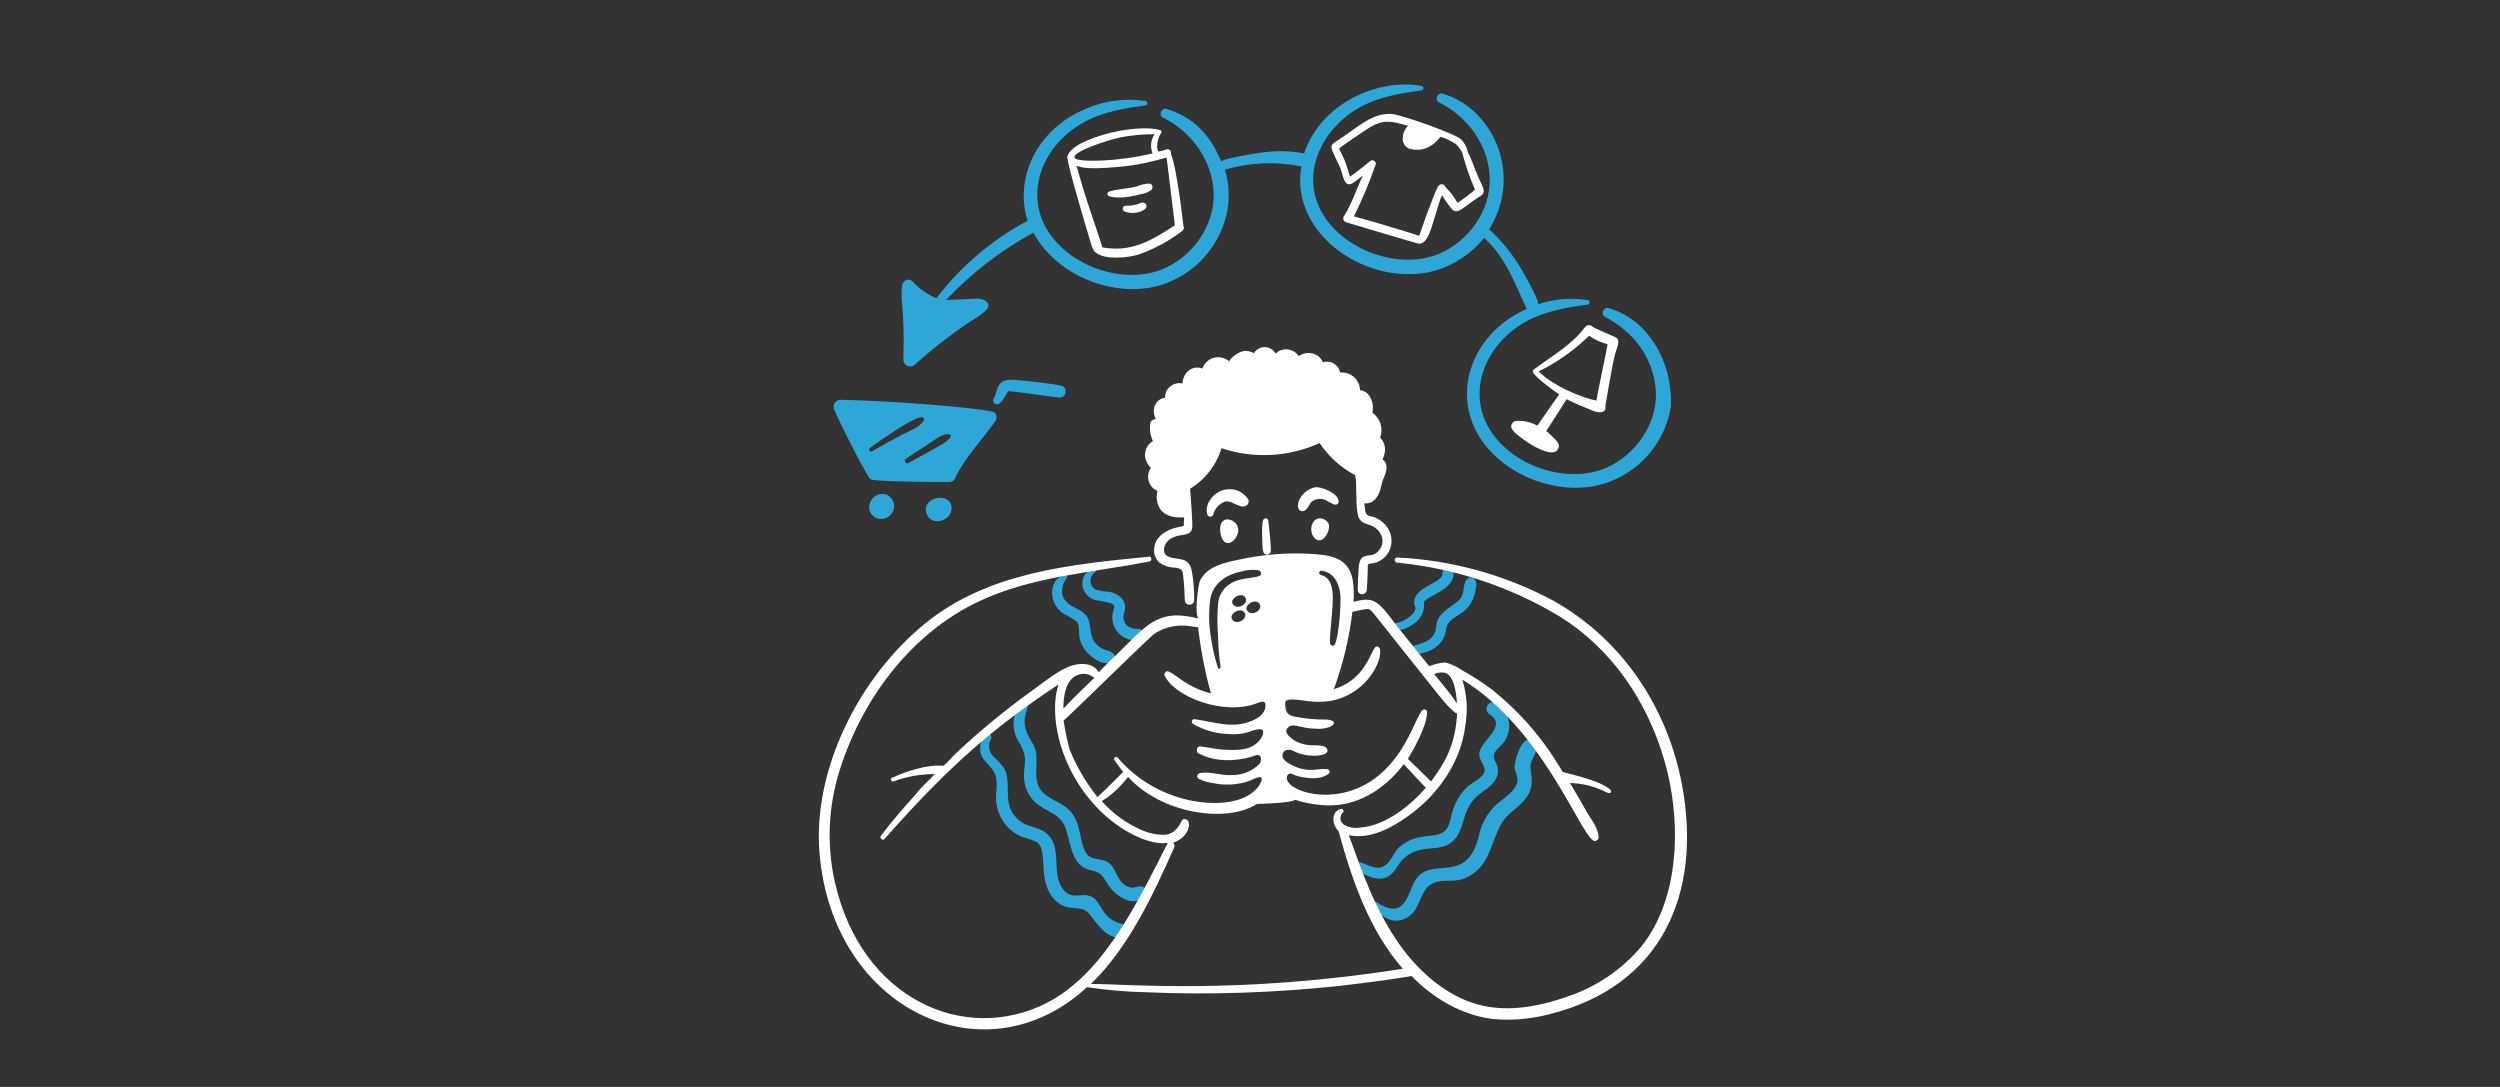 <?xml version="1.0"?>
<svg xmlns="http://www.w3.org/2000/svg" xmlns:vectornator="http://vectornator.io" xmlns:xlink="http://www.w3.org/1999/xlink" height="1100px" stroke-miterlimit="10" style="fill-rule:nonzero;clip-rule:evenodd;stroke-linecap:round;stroke-linejoin:round;" version="1.1" viewBox="0 0 1265 550" width="2530px" xml:space="preserve"><rect x="0" y="0" width="1265" height="550" fill="#333333" stroke="none"/> <defs/> <g id="Untitled" vectornator:layerName="Untitled"> <path d="M425.2 202.3C423.2 202.4 421.7 204 421.8 205.9C421.8 206.2 421.8 206.4 421.9 206.7C424.4 213.2 438.1 239.9 440.3 242.4C441.4 243.7 468.3 243.9 480.3 243.9C481.5 243.9 482.7 243.3 483.1 242.3C488.2 231.4 497 222.6 503.8 212.9C504.6 211.5 504.3 209.9 503.3 208.8C500.9 206.6 448.3 202.6 425.2 202.3ZM440.4 226.5C444.1 223.8 461.9 211.1 466.4 211.1C467 211.1 467.6 211.6 467.6 212.3C467.6 212.5 467.5 212.8 467.4 212.9C465 216.5 460.1 218 456.5 219.9C451.4 222.6 446.4 225.4 441.5 228.2C440.2 229.2 439.2 227.4 440.4 226.5ZM458.4 232.2C461.8 229.8 465.4 227.6 469 225.2C471.8 223.5 476.3 219.5 479.8 219.7C483.4 219.9 478.8 223.4 478.2 223.9C472.2 227.6 465.9 230.7 459.8 234.2C459.3 234.6 458.4 234.5 458.1 233.8C457.7 233.4 457.8 232.6 458.4 232.2Z" fill="#2fa6d8" fill-rule="evenodd" opacity="1" stroke="none"/> <path d="M537.3 195.2C533.7 194.3 518.1 192.5 514.2 192.3C511 192 507.3 191.8 505.4 195C504.1 197.1 504.1 199.6 502.8 201.6C502.3 202.5 502.5 203.8 503.5 204.3C504 204.6 504.5 204.7 505 204.5C507.4 203.9 509.6 198.1 510.2 198C511.7 197.7 532.6 200.9 536.2 201.2C537.9 201.2 539.2 199.8 539.2 198.2C539.3 196.7 538.5 195.7 537.3 195.2Z" fill="#2fa6d8" fill-rule="evenodd" opacity="1" stroke="none"/> <path d="M446.5 249.9C439.8 250 436.9 259.3 443.6 262.2C446.9 263.5 450.7 261.7 452 258.4C452.8 256.3 452.5 254.1 451.1 252.3C450 250.7 448.4 249.9 446.5 249.9Z" fill="#2fa6d8" fill-rule="evenodd" opacity="1" stroke="none"/> <path d="M469 260.3C471.6 266.5 481.3 263.6 481.5 257.4C481.7 248.2 465.3 251.4 469 260.3Z" fill="#2fa6d8" fill-rule="evenodd" opacity="1" stroke="none"/> <path d="M827.9 163.2C823.8 159.9 819.1 157.4 814 155.9C811.4 155.1 809.7 159.1 812.1 160.3C815.8 162.2 819.2 164.5 822.4 167.3C831.8 175.3 837.5 186.7 837.9 199C838.2 215.1 827.5 230.1 813 236.6C797.2 243.6 776.5 238.9 763.4 228.1C738.3 207.6 747.8 175.8 772.7 162.4C782.3 157.3 792.7 155.6 803.5 154.1C804.6 153.9 804.6 152.2 803.5 151.9C795 150.5 786.2 151.2 778 154.1C779.8 153.6 772 140.1 771.3 138.8C767.1 131 761.7 124 755.4 117.8C754.9 117.3 754.1 116.5 753.5 116C766.2 96.1 762.1 69.8 743.9 54.7C739.8 51.4 735.1 48.9 730 47.4C727.4 46.6 725.7 50.6 728.1 51.8C742.5 58.8 753.6 73.8 753.8 90.5C754.1 106.6 743.4 121.6 728.9 128.1C706.1 138.2 673 124.1 665.9 100.6C660.4 82.2 671.6 63.1 688.6 54C698.2 48.9 708.6 47.2 719.4 45.7C720.5 45.5 720.5 43.8 719.4 43.5C697 39.4 668.2 52.5 659.9 77.6C653 76.3 646.1 76.2 639.2 77.1C637.4 77.3 617.4 80.4 618 81.8C611.6 66.5 602.7 59.1 590.3 55.1C587.7 54.3 586 58.3 588.4 59.5C603.1 66.6 613.9 81.8 614.1 98.2C614.4 114.3 603.7 129.3 589.2 135.8C573.4 142.8 552.7 138.1 539.6 127.3C514.5 106.8 524 75 548.9 61.6C558.5 56.5 568.9 54.8 579.7 53.3C580.8 53.1 580.8 51.4 579.7 51.1C569.3 49.5 558.7 50.9 549.1 55.2C524.4 65.5 513.1 90.6 520 111.7C501.9 121.3 486.2 134.7 473.8 150.9C469.2 149 465.1 146.1 461.8 142.4C460.4 141.1 458.6 141.2 457.3 142.6C456.8 143.2 456.4 144 456.4 144.8C455.4 152.8 457.9 156.3 457.1 182.1C457.2 184.1 458.8 185.5 460.7 185.4C461.5 185.4 462.4 185 463 184.4C471.8 176.5 481.2 169.3 491 162.6C494 161 496.8 159.1 499.3 156.6C502.2 152.9 497.1 150.9 494.2 151.1C476 152 478.8 151.6 478.6 151.9C491.5 138.2 506.4 126.7 522.9 117.7C534.9 140 563.9 150.7 586.2 144.6C604.6 139.4 618.3 124 621.3 105.1C622.2 98.6 621.7 92 619.8 85.8C632.4 82.2 645.7 81.6 658.5 84.2C652.3 119 692.9 146 726.1 137C735.9 134.1 744.6 128.3 751 120.4C761.7 130 766.4 143.1 772.5 156.3C742.6 169.5 731.6 204.7 754.6 228.8C768.3 243.1 791.1 250.4 810.4 245.1C828.8 239.9 842.5 224.5 845.5 205.6C846.1 188 839.2 172.7 827.9 163.2Z" fill="#2fa6d8" fill-rule="evenodd" opacity="1" stroke="none"/> <path d="M598.8 114.3C598.8 114 595.6 85.2 592.5 78C592.8 76.7 592 75.2 590.3 75.6C588.9 76 587.7 76.4 586.4 76.7C585.9 76.8 584.6 73.7 586.6 68.9C586.9 68.2 588.5 66.4 587.3 66C581.6 63.6 561.8 65.1 547.1 72.5C543.9 74.1 538.9 77.8 540.3 80.8C540.5 84.7 551 120 551.7 122.1C552.4 124.3 553 127.1 554.9 128.1C559.6 131.5 570.5 130.6 576.7 128.6C584.4 125.8 591.4 122 597.9 117.1C598.9 116.5 599.4 115.3 598.8 114.3ZM567.1 69.5C572.7 68.4 578.4 67.9 584.2 67.9C582.3 70.7 581.9 74.4 583.2 77.6C565.7 81.9 545.4 82.2 543.9 80C541.4 77.1 560.8 70.7 567.1 69.5ZM557.8 125.2C557.7 124.6 556.1 119.8 550.5 103.1C548.5 97.3 546 88 544.7 83.9C545.9 83.9 546.8 86.3 566.5 84.4C574.6 83.7 582.5 82 590.3 79.7C590.3 80 594.5 113.8 594.5 114C582 122.1 572.5 127.7 557.8 125.2L557.8 125.2Z" fill="#ffffff" fill-rule="evenodd" opacity="1" stroke="none"/> <path d="M581.8 92.9C579.5 92.9 577.4 93.4 575.3 94.3C570.7 95.6 565.8 95.5 561.3 96.9C560.6 97.1 560.2 97.8 560.4 98.4C560.5 98.9 560.9 99.2 561.3 99.3C565.8 100.8 573.2 99.4 577.5 98.2C579.5 97.9 581.2 97.2 582.7 96C583.5 95.1 583.3 93.2 581.8 92.9Z" fill="#ffffff" fill-rule="evenodd" opacity="1" stroke="none"/> <path d="M577.7 102.5C575.1 103.7 572.4 104.2 569.6 104.1C568.8 104.1 568.1 104.7 568.1 105.6C568.1 106.3 568.6 107 569.3 107.1C574.6 109.1 581.6 106.1 579.9 103.4C579.2 102.6 578.4 102.4 577.7 102.5Z" fill="#ffffff" fill-rule="evenodd" opacity="1" stroke="none"/> <path d="M750.5 95.2C749.7 92.8 748.4 90.8 747.6 88.6C745.9 84.7 744.7 80.6 742.7 76.9C742.2 74.5 741.1 72.4 739.5 70.7C737.2 67.9 708.9 58 704.4 57.7C695.9 57 689.2 62.5 682.6 67.1C680.7 68.5 678.9 69.7 676.9 71C675.5 72 673.6 72.8 673.7 74.6C673.8 76.4 677.9 83.9 678.6 86.1C679.6 89 680.3 95.6 684.9 92.4C686.5 91.3 688 90 689.6 88.9C686.3 95.7 684.1 103.1 680 109.4C679.4 110.4 679.7 111.8 680.7 112.2C680.9 112.3 681.1 112.4 681.2 112.5C687.4 114.3 716.8 123.2 718 123.3C720.7 123.4 721.9 120.7 723 118.7C724.3 116.3 727.9 102.8 729.6 98.7C731.2 101.3 732.9 103.8 735 106.2C737.2 108 739.2 106 741.1 104.8C743.3 103.2 745.4 101.7 747.6 100.1C749.7 99 751.5 97.9 750.5 95.2ZM737.5 102.7C735.9 99.8 733.9 97 731.4 94.7C731.1 93.6 730 93 729 93.3C728.5 93.4 728 93.8 727.7 94.2C725.3 98.5 718.1 119.3 718.1 119.3C717.8 119.1 695.7 112.3 685.1 109.5C689.3 100.9 693.1 92 696.2 82.9C696.2 81.9 695.4 81.1 694.4 81.1C693.9 81.1 693.5 81.3 693.2 81.6C690.9 83.5 688.8 85.2 686.4 87C685.3 87.9 684.1 88.6 683.1 89.4C682.9 89.1 681.5 83.6 680.4 81.1C679.9 79.8 677.8 76 677.6 75.1C678.7 74.1 690.7 65.9 693.4 64.3C700.7 60.1 704.2 61.5 712.5 63.6C711 65.1 710 67.1 709.8 69.3C709.3 72.1 711.2 75 714 75.5C714.1 75.5 714.2 75.5 714.2 75.5C719.3 76.6 724.6 74.8 728.9 69.2C731.7 70 734.2 71.4 736.7 72.9C738 74.2 739 75.5 739.8 77C741.5 83.4 743.6 89.7 746.3 95.8C746.5 96.4 737.7 102.6 737.5 102.7Z" fill="#ffffff" fill-rule="evenodd" opacity="1" stroke="none"/> <path d="M818.5 171.5C817.8 170.2 807.1 166.6 805.7 165.2C804.8 164.3 803.3 164.3 802.4 165.2C802.2 165.4 802.1 165.6 801.9 165.7C795.3 174.6 784.8 180.4 776.2 186.9C775.7 187.2 775.4 187.8 775.7 188.3C775.7 188.3 775.7 188.3 775.7 188.4C777.1 191.2 786.8 198.2 789 199.6C788.5 200.1 778.3 214.7 777.9 215.4C774.9 213.7 771.4 212.8 767.9 213C766.6 212.8 765.5 213.5 765 214.5C763.4 217.3 768.2 220.3 770.8 222.3C774.5 225.1 784.3 231.1 787.7 228.1C788.7 227.1 789.1 225.7 788.5 224.5C788 223.4 787.2 222.4 786.3 221.7C785 220.4 783.7 219.2 782.4 218.1C783.2 216.8 792.1 203.1 792.7 202C795.4 203.5 804.1 207.1 805.7 207.7C807.3 208.5 809 208.8 810.8 208.5C812 208.1 812.7 206.9 812.3 205.7C812.6 203.6 816 183 817.4 178.7C817.9 176.6 819.6 173.4 818.5 171.5ZM807.8 202.7C800.6 201.3 785.8 195.4 778.6 187.9C788 183.3 796.6 177.2 804.1 169.9C806.9 171.9 810.1 173.2 813.4 174.2C813.5 174.9 808 200.4 807.8 202.7L807.8 202.7Z" fill="#ffffff" fill-rule="evenodd" opacity="1" stroke="none"/> <path d="M518.6 356.3C511.4 359.6 511.8 369.3 515.3 375.1C517 377.5 518.1 380.2 518.6 383.2C518.9 386.4 518 389.8 518.1 393C518.2 397.8 520.2 402.4 523.6 405.8C529.3 411.1 537.1 411.5 539.5 420C542.1 428.5 542.7 438.8 552.6 440.5C557 441.3 558 443.4 560.4 447.2C563.8 452.8 572.3 459.2 578.8 454.2C580.3 453.2 580.7 451.3 579.7 449.9C579.3 449.4 578.9 449 578.3 448.7C576.5 447.9 574.6 449.3 572.6 449.2C570.2 448.8 568.2 447.5 566.9 445.6C564.5 442.4 563.7 437.7 559.9 435.9C556.8 434.3 552.3 435.2 550.1 432.3C545.3 426.2 548.1 415 539.3 408.4C534.1 404.5 526.3 403 524.8 395.6C523.2 388.4 526.4 382.2 522.2 375.6C518.1 369.1 517.3 364.9 520.1 357.6C520.1 357 519.6 356.4 519 356.4C518.9 356.2 518.8 356.2 518.6 356.3Z" fill="#2fa6d8" fill-rule="evenodd" opacity="1" stroke="none"/> <path d="M499.7 371.4C499.5 371.6 499.4 371.6 499.2 371.7C496.1 374.3 495.1 378.6 496.6 382.3C498.1 385.6 501.6 387.8 503.2 391.1C505.3 395.3 503.8 400.2 504 404.9C504.5 413 509.4 420.1 516.8 423.3C519.3 424 521.8 424.9 524.3 425.9C530.1 429.4 525.8 441.3 530.8 451.3C532.4 454.5 535.2 457.3 538.7 458.6C543.3 460.4 547.9 458.2 551.4 462.7C555.4 467.8 559.7 474.6 567 474.6C571.3 475.4 573.2 468.7 568.9 467.8C555.1 465 558.4 453.9 549.7 453C545.9 452.5 541.5 455 537.7 449.7C531.6 441.3 538.1 427.9 528.9 421.2C525.8 418.8 521.7 418.5 518.2 416.8C514.9 415 512.2 412 511 408.5C508.7 401.9 511.5 394.1 507.8 388.3C506.2 386.3 504.6 384.5 502.7 382.8C500.9 381 500.1 378.4 500.6 375.8C500.9 375.1 501.3 374.4 501.6 373.6C501.9 372.9 501.5 372.1 500.8 371.7C500.7 371.7 500.7 371.7 500.6 371.6C500.5 371 500.1 371.1 499.7 371.4Z" fill="#2fa6d8" fill-rule="evenodd" opacity="1" stroke="none"/> <path d="M684.4 439.1C688.8 441.3 693.2 444.8 698.4 444.6C703.8 444.4 705.9 440.2 708.5 436.3C711 433.1 714.6 430.9 718.5 430.1C723.5 428.8 728.9 429.8 733.3 427C741.9 421.6 738.6 411.3 747 403.2C750.5 399.9 755.5 398 757.4 393.1C758.4 390.6 758.1 387.9 756.7 385.5C753.9 380.4 759 378.6 761.4 374.9C765.6 368.8 763.8 359.1 757 355.7C755.3 354.8 753.4 355.5 752.5 357.1C751.7 358.6 752.2 360.5 753.7 361.4C762.7 367.1 750.4 374 748.7 380.2C747.6 384.5 751.9 387 751.1 390.5C750.4 393.7 744.4 396.2 742.3 398.3C739.1 401.4 736.7 405.3 735.3 409.5C734 412.9 733.9 418 730.9 420.6C725.9 424.8 717.6 420.6 708.2 428.5C705.3 431 704.3 435.3 701.2 437.6C696.1 441.8 690.5 435.7 685.1 435.8C683.7 436.3 682.9 438.5 684.4 439.1Z" fill="#2fa6d8" fill-rule="evenodd" opacity="1" stroke="none"/> <path d="M694.6 458.9C698 462.8 702.7 466.7 708.4 465.7C712.2 464.9 715.4 462.3 717 458.7C719.9 453.3 720.6 447.6 727.6 446.1C732.2 445.1 737 446.4 741.5 444.3C754 438.7 753.8 427.1 759.7 416.8C762.9 411.1 768.9 408.7 772.5 403.3C776.3 397.8 774.9 394 774.4 388C774 383.6 781.8 377.8 773.9 374.5C769.8 372.9 765.9 386 766.4 388.8C766.8 390.6 767.6 392 767.8 393.8C768.6 399.9 759.5 404.5 756.1 408.1C752.5 411.8 749.9 416.5 748.6 421.7C742.7 448.8 724.8 432.6 716.4 445C712.2 451.1 711.6 466.6 696.4 456.4C695.6 455.9 694.6 456.3 694.1 457C694 457.8 694.1 458.5 694.6 458.9Z" fill="#2fa6d8" fill-rule="evenodd" opacity="1" stroke="none"/> <path d="M553.4 287.6C551.1 288.2 549.3 289.9 548.3 291.9C546.5 296.3 548.7 301.4 553.1 303.2C553.6 303.4 554.1 303.6 554.5 303.7C557 304.1 559.4 304.5 561.8 305.1C564.6 306.3 563.9 307.4 563.3 309.2C560.6 318.4 569.9 326.5 577.5 323.2C580.1 322.1 578.6 318.3 576.1 318.2C574.2 318.4 572.4 317.9 570.7 316.9C569.4 315.9 568.6 314.4 568.5 312.8C568.3 310.7 569.5 308.9 569.3 306.7C569 302.8 565.4 300.2 561.4 299.5C559.1 299.4 557 299 554.7 298.5C552.2 297.3 551.1 294.3 552.2 291.8C552.6 290.9 553.2 290.2 554 289.6C555.2 289 554.6 287.1 553.4 287.6Z" fill="#2fa6d8" fill-rule="evenodd" opacity="1" stroke="none"/> <path d="M703.4 317.7C706.7 320.4 711.7 318.2 714.9 315.9C718.5 313.8 720.8 309.9 720.6 305.8C720.4 305 720.3 304.4 721.1 303.9C723.9 301.1 736.1 297.6 735.5 289.9C735.5 288.3 734.2 287.1 732.7 287.1C731.1 287.1 729.9 288.4 729.9 289.9C730.4 294.6 718.2 296.3 715.9 302.7C715 305.8 716.2 306.5 716.2 307.9C716.2 310.4 711.7 313.5 709.2 314.5C707.5 315 705.8 315.5 704 315.8C703.4 316.1 703.1 316.7 703.3 317.3C703.2 317.4 703.3 317.6 703.4 317.7Z" fill="#2fa6d8" fill-rule="evenodd" opacity="1" stroke="none"/> <path d="M538 291.1C536.1 292.3 534.2 292.5 532.8 296.6C531.3 302.1 533.7 307.9 538.6 310.8C540.7 311.8 542.7 313 544.6 314.3C547.6 317.2 543.8 322.1 549.2 329.1C552 332.7 559.3 338.2 563.5 334.2C564.4 333.2 564.4 331.8 563.5 330.9C561.9 329.1 559.8 329.3 557.8 328.2C556.2 327.4 554.8 326.1 553.7 324.7C550.9 320.7 552.6 315.4 549.6 311.4C546.9 308.1 542.3 307.5 539.5 304.4C538.1 302.9 537.2 300.9 537.4 298.7C537.5 296.5 538.2 294.6 539.5 292.9C540 292.4 540.1 291.6 539.7 291.1C539.1 290.8 538.4 290.8 538 291.1Z" fill="#2fa6d8" fill-rule="evenodd" opacity="1" stroke="none"/> <path d="M714.3 331.1C721.8 331.2 730.1 327.5 731.6 319.4C731.7 317.4 732.4 315.6 733.8 314.2C736.6 311.6 740.1 310.4 742.6 307.5C745 304.7 746.3 301.4 746.7 297.8C747.2 296.4 747.2 294.9 746.5 293.5C745.9 292.5 744.8 292.1 743.7 292.2C739.3 293.7 742.1 299.8 738.3 303.6C734.9 307 729.1 309 727.2 314.5C726.5 316.9 726.8 319.1 725.4 321.3C722.7 325.5 717.5 325.7 713.4 327.5C712.5 328 712.1 329.2 712.7 330.1C713.3 330.7 713.7 331 714.3 331.1Z" fill="#2fa6d8" fill-rule="evenodd" opacity="1" stroke="none"/> <path d="M620.8 262.8C616.4 263.3 617 269.8 618.4 272.6C621.5 278.5 627.9 271.2 626.3 266.6C625.6 264.4 623.3 262.8 620.8 262.8Z" fill="#ffffff" fill-rule="evenodd" opacity="1" stroke="none"/> <path d="M668.5 262.3C663.3 261.8 662.2 269.1 665 272.1C669.2 276.7 673.7 268.1 672.2 264.8C671.3 263.4 670 262.5 668.5 262.3Z" fill="#ffffff" fill-rule="evenodd" opacity="1" stroke="none"/> <path d="M627 255.9C631.1 257.5 632.7 253.9 631.4 252.4C628.2 247.8 622.3 246.2 617.2 248.7C613 250.6 609.5 255.7 610.9 260.4C611.2 261.2 612.1 261.7 612.9 261.4C613.4 261.2 613.7 260.9 613.9 260.4C614.6 257.5 616.7 255.1 619.6 253.9C621.9 253 624.6 255.1 627 255.9Z" fill="#ffffff" fill-rule="evenodd" opacity="1" stroke="none"/> <path d="M673.1 254.3C674.6 255.3 676.9 256.2 677.3 254C678 250.1 668.4 245.6 664.7 246.7C658.5 248.7 655.7 254.7 657.1 257.5C657.7 258.7 659.3 259 660.3 258.3C660.5 258.2 660.6 258.1 660.7 258C662.1 256.9 662.5 254.9 663.8 253.8C666 252.2 668.9 252 671.3 253.3C671.8 253.6 672.3 254 673.1 254.3Z" fill="#ffffff" fill-rule="evenodd" opacity="1" stroke="none"/> <path d="M641.7 263.3C641.4 261.9 639.5 262 639.1 263.3C638.2 265.9 638.8 276.9 638.9 277.5C638.9 278.2 639.2 279 639.4 279.7C640 280.7 641.3 281 642.2 280.3C642.6 280 642.8 279.7 643 279.3C643.3 277.9 642.2 266 641.7 263.3Z" fill="#ffffff" fill-rule="evenodd" opacity="1" stroke="none"/> <path d="M582.4 236.7C579.9 240.1 580.6 245 584.2 247.6C584.7 248 585.2 248.2 585.7 248.4C585 251.1 585.2 253.9 586.4 256.4C588.8 261.3 594.3 262.1 599.2 261.8C599.2 262.8 599 263.7 599 264.7L599 266.2L598.6 266.2C597.9 266.4 597.1 266.6 596.2 266.7C590.4 267.9 584.5 271.3 584 277.6C583.7 280.2 584.7 282.8 586.6 284.6C588.8 286.2 591.3 287.1 594.1 287.2C595.3 287.2 596.4 287.5 597.3 288C598.6 288.8 598.6 290.4 598.7 291.6C599.2 295.6 599.4 299.6 599.5 303.6C599.5 304.9 600.6 306 601.9 306C603.2 306 604.3 304.9 604.3 303.6C604.3 299.6 604 295.6 603.5 291.6C603 288.7 602.8 285.5 599.9 283.8C596.4 281.8 588.4 283.6 589 277.6C589.4 274.9 591.3 272.8 593.7 271.9C597.2 270.3 600.6 271 602.2 269.3C603.6 268 603.3 266.2 603.3 264.6C603.1 262.5 603.2 260.5 603 258.4C602.7 254.8 602.5 250.9 602.2 247.3C609.9 242.6 615.5 235.3 618.1 226.8C634.4 232.2 652.1 231.3 667.7 224.2C672.3 231 678.4 236.6 685.7 240.4C685.9 241.8 686.2 243.2 686.2 244.6C686.2 247.2 686.2 249.7 686.4 252.4C686.3 255.4 686.6 258.4 687.2 261.2C688.3 264.3 690.5 264.8 693.4 265.8C698.8 267.6 701.4 273.9 698.1 278C697.4 279 696.5 279.9 695.4 280.4C692.5 281.8 687.9 279.5 687.5 287.4C687.3 291 687 294.9 687 298.5C687.1 299.8 688.1 300.8 689.4 300.7C690.6 300.6 691.5 299.7 691.6 298.5C691.9 294.9 692 291 692.1 287.4C692.1 286.9 691.9 285.8 692.6 285.3C693.1 285.2 693.7 285.1 694.2 285.1C695.6 284.9 697 284.5 698.3 283.7C706.6 279 706.3 266.4 695.7 261.8C694.6 261.3 692.8 261.3 691.8 260.5C690.4 259.3 690.8 256.8 690.3 254.7C692.7 255 695 253.9 696.4 251.9C698.5 249.3 698.7 246.2 699.6 243.3C700.5 240.8 703.6 235.6 699.6 232.4C701.9 227.6 700.7 223.6 698.3 221.5C700.1 216.9 698.5 211.7 694.4 208.8C695.2 205.6 694.4 202.1 692.3 199.5C691.2 198.3 689.8 197.6 688.2 197.4C688 192.3 683.8 188.3 678.7 188.5C678.5 188.5 678.3 188.5 678.1 188.5C677.4 184.8 673.9 182.4 670.1 183.1C669.8 183.2 669.6 183.2 669.4 183.3C668.7 181.8 667.6 180.5 666.3 179.7C663.4 178.1 659.8 178.3 657.2 180.2C654.9 176.8 650.3 175.7 646.9 177.8C646.4 178.1 646 178.4 645.5 178.9C643.7 175.8 639.7 174.7 636.7 176.5C635.8 177 635 177.8 634.4 178.7C632.7 177.7 630.8 177.3 628.9 177.7C626.1 178.5 623.6 180.3 621.9 182.8C618.4 179.8 613.1 180.1 610 183.7C609.3 184.5 608.7 185.5 608.4 186.5C604.2 184.8 598.9 187.4 598.3 194C594.4 193.2 590.4 195.7 589.7 199.6C589.6 200.1 589.5 200.8 589.5 201.3C585.5 201.7 582.1 206.1 584.8 212C584.3 212.2 584.1 212.2 583.7 212.3C583 212.5 582.1 213.3 582.1 213.9C581.6 217.1 582 220.3 583.4 223.2C579.6 225.4 578.2 230.2 580.4 234C580.9 235.1 581.5 236 582.4 236.7Z" fill="#ffffff" fill-rule="evenodd" opacity="1" stroke="none"/> <path d="M658.312 280.062C647.892 279.861 637.438 280.919 627.312 283.094C620.012 284.594 610.987 286.313 607.188 293.812C606.288 295.612 604.087 312.3 606.688 313C604.088 312.4 601.613 311.894 598.812 311.594C586.212 310.194 579.5 316.713 570.5 325.812C569.3 327.112 555.8 339.987 556 340.188C554.6 337.787 552.2 336.394 549.5 336.094C540.4 334.694 530.813 343.412 523.812 348.312C509.312 358.712 495.306 370.106 482.406 382.406C481.606 383.206 478 387.6 477 387.5C469.6 386.6 457.912 390.494 451.312 393.594C450.312 394.094 451 395.706 452 395.406C458.8 392.906 465.8 391.687 473 391.688C469.9 395.188 466.013 398.2 463.312 402C457.213 408.8 451.087 415.7 445.688 423C444.887 424.1 446.794 425.6 447.594 424.5C481.994 385.4 504.994 366.713 535.594 346.312C534.694 349.112 534.2 351.913 534 354.812C532.2 379.413 548.212 409.713 573.312 422.312C578.713 425.013 584.806 427.3 590.906 426.5C574.606 458.4 557.112 495.713 525.812 509.312C483.312 527.813 432.306 501.887 421.406 441.188C418.306 423.288 419.7 405.113 425.5 387.812C437 352.713 461.513 320.212 495.312 304.312C522.013 291.613 553.187 289.694 581.688 284.094C583.087 283.794 582.806 281.488 581.406 281.688C541.806 285.588 499.994 289.5 468.094 315.5C434.694 342.7 411.088 389.412 414.688 431.812C421.387 511.113 498.6 547.1 550 499.5C560 501 570.113 501.894 580.312 502.094C612.713 503.494 645.106 502.306 677.406 498.906C693.306 497.106 713.688 494.212 714.188 493.812C724.988 504.913 739.288 513.594 755.188 515.594C764.887 516.494 774.5 515.687 784 513.188C840.4 499.187 861.6 452.694 851 396.594C843.5 357.594 820.706 323.406 785.906 303.906C761.406 290.806 734.506 283.394 706.906 282.094C705.306 282.094 705.306 284.488 706.906 284.688C736.106 287.487 764.313 296.9 789.312 312C815.712 328.5 833.206 354.606 841.906 383.906C851.006 414.306 850.388 454.713 830.188 479.312C820.387 490.813 807.794 499.294 793.594 504.094C777.894 509.694 760.413 512.887 744.312 507.188C729.913 502.088 717.688 491.088 708.688 478.688C695.687 460.487 689.2 440.894 682.5 422.594C694.5 425.294 707.594 417.012 716.594 409.812C729.494 399.312 739.306 384.2 741.406 367.5C742.806 359.6 742.3 351.694 740 344.094C740 343.894 740.012 343.913 739.812 343.812C779.912 368.112 798.988 420.812 806.188 425.312C807.087 425.813 808.287 425.4 808.688 424.5C808.788 424.3 808.906 424.013 808.906 423.812C808.806 419.213 805.487 415.113 803.188 411.312C800.287 406.213 797.406 401.187 794.406 396.188C800.906 396.388 807.206 398.006 812.906 400.906C815.306 402.106 815.9 400.212 814.5 399.312C808.7 394.312 790.787 391 790.688 390.5C789.187 388.1 787.813 385.9 786.312 383.5C778.012 370.6 767.487 359.1 755.688 349.5C750.588 345.6 745.006 342.006 739.406 338.906C736.906 337.206 734.213 335.988 731.312 335.188C728.513 335.388 725.787 336.094 723.188 337.094C722.987 336.794 709.713 320.5 707.812 318C704.612 314.1 701.488 309.112 697.688 305.812C693.488 302.312 689.606 303.4 684.906 304.5C685.606 290.1 683.087 282.388 668.688 280.688C665.237 280.338 661.786 280.13 658.312 280.062ZM632.75 288.375C634.175 288.287 635.6 288.344 637 288.594C638.1 289.094 638.6 290.813 637.5 291.312C634.1 292.913 628.494 292 623.094 295C619.094 297.2 616.512 301.313 616.312 305.812C615.912 311.012 615.913 316.306 616.312 321.406C616.413 326.806 616.794 332.1 617.594 337.5C617.694 338.3 616.512 338.8 616.312 338C614.413 332.3 613.206 326.306 612.406 320.406C611.606 314.806 611.606 308.894 612.406 303.094C613.606 296.694 618.4 291.094 628.5 289.094C629.9 288.694 631.325 288.462 632.75 288.375ZM669 288.812C676 290.013 678.313 297.087 678.312 303.188C678.312 308.887 677.406 322.094 675.406 326.094C674.806 327.394 673.2 326.606 673 325.406C672.6 323.006 674.013 312.687 674.312 305.688C674.513 300.787 674.794 292.7 668.594 291C666.794 290.6 667.4 288.413 669 288.812ZM627.875 301.156C628.671 301.158 629.414 301.416 629.938 302.062C632.522 305.346 625.745 309.272 623.719 305.5C622.619 303.561 625.488 301.15 627.875 301.156ZM635.062 304.375C635.858 304.377 636.601 304.666 637.125 305.312C639.71 308.596 632.963 312.491 630.938 308.719C629.837 306.78 632.675 304.368 635.062 304.375ZM692.344 308.156C693.787 308.391 695.069 310.45 703.094 320.5C729.494 353.5 730.988 356.2 736.188 360.5C736.487 360.8 736.913 361 737.312 361C737.312 362 737.094 362.912 737.094 363.812C735.894 377.413 731.094 386.206 724.094 395.406C723.894 395.106 713.006 384.6 712.406 384C715.606 378.5 721.994 367.506 722.094 360.406C722.094 358.806 720.206 358.488 719.406 359.688C715.606 365.188 712.206 377.906 701.406 388.906C679.506 411.406 647.706 400.006 651.406 392.406C652.406 390.506 654.294 391.906 655.594 392.406C657.194 392.906 658.8 393.3 660.5 393.5C664.4 394 669.206 394.106 672.406 391.406C673.406 390.606 672.406 389.187 671.406 389.188C669.206 389.087 667.106 389.2 664.906 389.5C661.406 389.8 657.794 389.094 654.594 387.594C652.694 386.594 649.106 384.994 648.906 382.594C648.806 381.194 649.694 379.8 651.094 379.5C652.894 379 654.587 380.113 656.188 380.812C659.487 382.112 663.206 382.613 666.906 382.312C668.306 382.212 672.394 381.588 671.594 379.188C670.894 376.987 666.694 377.194 665.094 377.094C661.994 377.294 658.894 376.612 656.094 375.312C653.294 373.812 649.406 370.8 651.406 368.5C654.206 365.2 657.488 368.687 665.688 368.688C667.987 368.988 670.113 368.7 672.312 368C673.212 367.7 674.087 367.2 674.688 366.5C676.188 364.6 671.988 364.094 671.188 364.094C665.787 364.194 660.4 363.594 655 362.594C650.9 361.794 650.413 359.713 650.312 355.812C650.112 353.013 656.506 354.113 658.406 354.312C666.906 355.712 674.887 355.694 683.188 351.094C694.688 344.694 699.488 332.687 698.188 328.188C697.887 327.387 697.112 326.888 696.312 327.188C696.113 327.287 695.813 327.394 695.812 327.594C693.112 330.794 690.294 344.313 674.594 348.812C674.894 348.512 675.113 348.087 675.312 347.688C679.713 335.288 682.813 322.594 684.312 309.594C686.512 309.094 688.494 308.613 690.594 308.312C691.369 308.212 691.862 308.078 692.344 308.156ZM627.5 308.844C628.296 308.846 629.039 309.135 629.562 309.781C632.147 313.065 625.37 316.96 623.344 313.188C622.244 311.249 625.113 308.837 627.5 308.844ZM597.594 316.531C599.239 316.495 600.875 316.631 602.5 316.906C603.8 317.106 605.088 317.206 606.188 317.406C607.587 328.606 609.588 339.694 612.688 350.594C612.688 350.694 612.594 350.812 612.594 350.812C600.894 347.912 595.194 341.406 591.594 339.906C590.794 339.406 589.806 339.7 589.406 340.5C589.106 341 589.106 341.6 589.406 342C594.406 352.6 619.194 362.312 636.094 355.812C637.194 355.312 640.212 354.213 640.312 356.312C640.813 362.613 633 365.413 628 366.312C620 367.712 612.206 364.906 604.406 363.906C603.006 363.706 602.587 365.713 603.688 366.312C608.887 369.313 614.806 371.106 620.906 371.406C631.306 372.206 633.1 369 637.5 369C640.4 369 639.1 372.7 637 375C632.4 380.1 625.113 379.612 618.812 379.312C615.112 379.112 611.206 378.088 607.406 377.688C605.506 377.387 605.006 380.387 606.406 381.188C614.706 385.588 624.794 385.413 633.594 382.812C634.594 382.512 636.006 381.694 636.906 382.094C638.706 382.794 638.006 385.606 637.406 386.406C633.706 390.206 628.588 392.288 623.188 392.188C617.787 392.488 612.1 390.188 607 391.188C606.2 391.488 605.606 392.288 605.906 393.188C606.006 393.588 606.294 393.894 606.594 394.094C608.894 395.194 611.194 395.887 613.594 396.188C619.694 397.587 626.194 397.188 632.094 395.188C633.194 394.787 639.106 391.387 638.406 394.688C637.706 397.088 636.213 399 634.312 400.5C623.113 410.9 586.9 408.613 565.5 383.312C564.8 382.312 563.106 383.594 563.906 384.594C565.406 386.694 566.713 388.694 568.312 390.594C568.012 390.794 559.712 399.412 555.312 403.312C549.412 395.912 544.594 387.713 541.094 378.812C539.894 374.213 538.887 369.394 538.188 364.594C539.888 363.394 580.887 323.2 583.688 321C587.738 318.15 592.658 316.639 597.594 316.531ZM728.375 340.344C729.288 340.231 730.194 340.256 731.094 340.406C735.794 341.706 736.987 351.106 737.188 355.906C733.888 350.806 730.287 346.794 725.688 341.094C726.538 340.694 727.462 340.456 728.375 340.344ZM547.562 341C549.752 340.798 551.963 341.5 553.688 343C539.087 357.1 539.294 357.394 538.094 358.594C537.994 352.294 539.306 343.6 545.406 341.5C546.106 341.225 546.833 341.067 547.562 341ZM710.312 386.688C710.813 387.188 721.1 398.394 721.5 398.594C713.4 407.894 701.112 417.588 688.812 418.688C685.812 419.288 682.7 418.813 680 417.312C678.2 416.013 677.7 413.587 679 411.688C679.1 411.487 679.3 411.288 679.5 411.188C680.3 410.488 679.506 409.013 678.406 409.312C673.206 410.913 674.013 417.4 677.312 420.5C683.912 444.9 692.913 470.888 709.812 490.188C625.612 503.488 569.2 497.706 552 497.906C570.9 479.606 583.494 452.906 594.094 428.906C594.494 428.106 594.294 427.1 593.594 426.5C597.894 424.9 601.994 421.3 601.594 416.5C601.394 414.7 598.806 413.406 597.906 415.406C596.106 419.106 593.712 422.106 589.312 422.406C584.613 422.506 579.987 421.294 575.688 419.094C568.787 415.794 562.6 411.106 557.5 405.406C562.6 402.206 567.113 397.994 570.812 393.094C587.413 411.594 620.4 416.813 636 406.812C655.6 406.212 655.013 404.687 655.312 404.688C659.912 406.188 664.6 407.106 669.5 407.406C686 408.706 700.313 399.788 710.312 386.688Z" fill="#ffffff" fill-rule="evenodd" opacity="1" stroke="none"/> </g> </svg>
